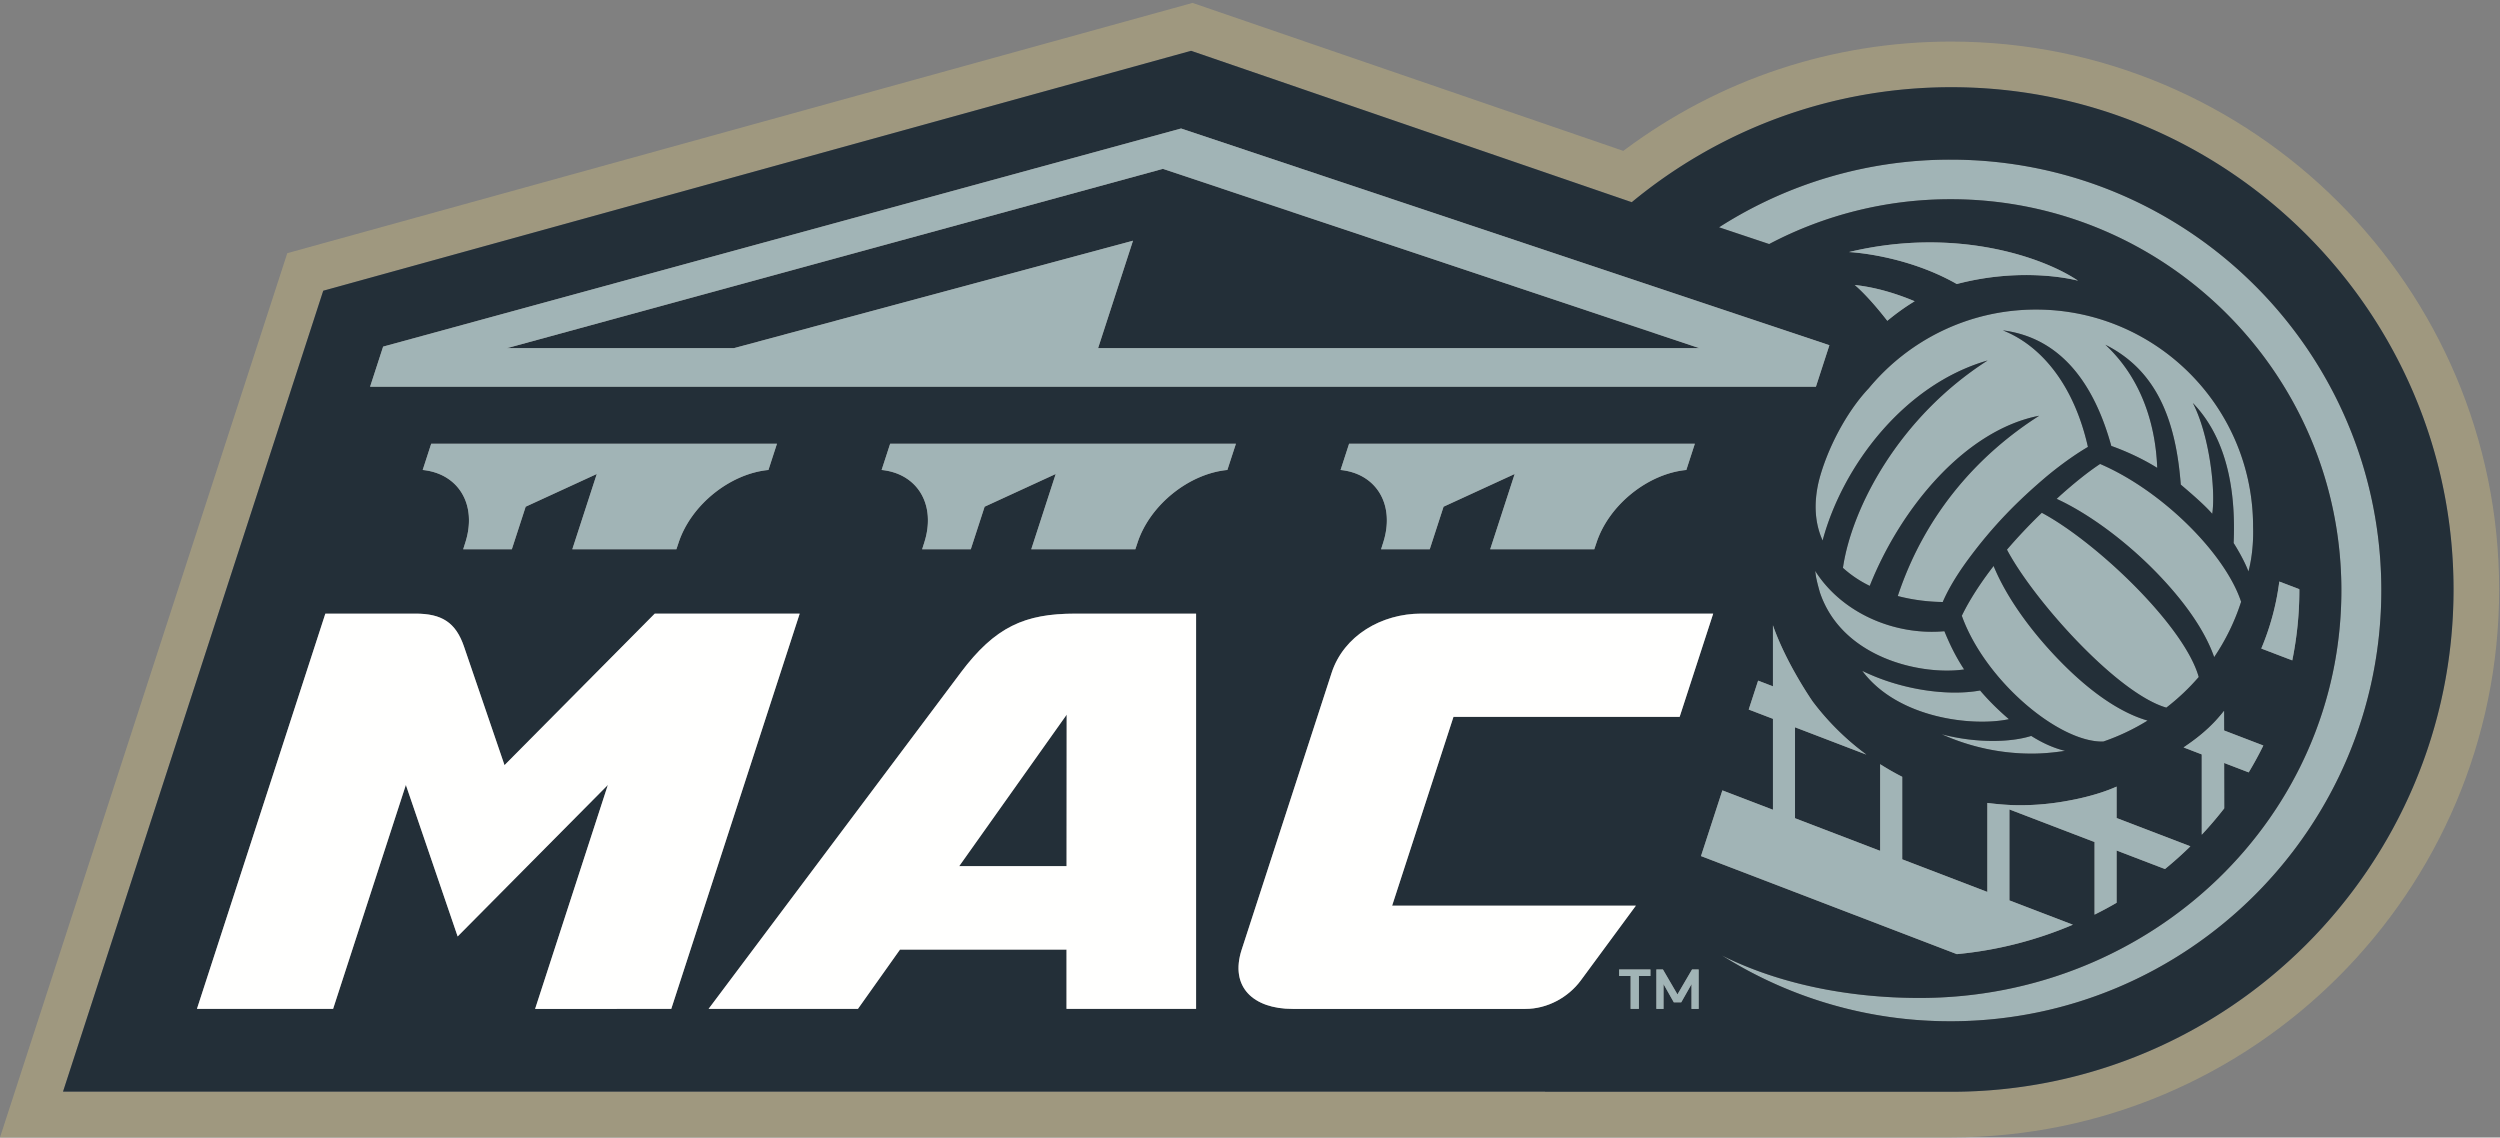 <svg xmlns="http://www.w3.org/2000/svg" width="200" height="91" viewBox="0 0 200 91"><rect x="0" y="0" width="200" height="91" fill="#808080" stroke="none"/><g fill="none" fill-rule="evenodd"><path fill="#A1B4B6" d="M156.051 12.77a34.283 34.283 0 0 0-18.528 5.413l4.01 1.341a31.08 31.08 0 0 1 14.518-3.586c17.252 0 31.26 14.036 31.26 31.288 0 18.126-15.137 32.61-33.742 32.61-5.554 0-11.147-1.066-15.807-3.395a34.156 34.156 0 0 0 18.27 5.26c19.015 0 34.474-15.47 34.474-34.475 0-19.029-15.426-34.455-34.455-34.455"/><path fill="#A1B4B6" d="M171.806 57.646c-2.226-.642-4.554-2.31-6.71-4.464-2.479-2.476-4.563-5.344-5.607-7.905-1.55 2.004-2.276 3.424-2.544 3.984 1.862 5.2 7.792 10.161 11.319 10.063a17.516 17.516 0 0 0 3.542-1.678m5.327-5.077a17.421 17.421 0 0 0 2.156-4.427c-1.267-3.84-6.299-8.886-11.282-11.026-1.056.702-2.086 1.552-3.08 2.43-.138.123-.262.241-.395.363 2.518 1.156 5.515 3.347 8.02 5.933 2.124 2.193 3.81 4.523 4.581 6.727m-11.933 7.5c-.875-.218-1.767-.603-2.702-1.196-1.62.512-4.345.605-7.162-.132a17.567 17.567 0 0 0 7.208 1.549c.905 0 1.788-.09 2.656-.22m-9.649-9.572c-3.935.358-8.177-1.413-10.339-4.827.032.192.05.39.09.58.01.057.025.11.037.167.07.33.163.65.251.973 1.78 5.29 8.168 6.655 11.54 6.165-.703-1.071-1.176-2.078-1.579-3.058m5.162 7.037a23.2 23.2 0 0 1-1.245-1.149c-.394-.393-.74-.773-1.061-1.147-2.504.458-6.257-.016-9.427-1.57 2.859 3.834 8.888 4.473 11.733 3.866m15.185-3.375c-.547-1.949-2.43-4.494-4.731-6.88-2.542-2.636-5.57-5.054-7.825-6.257a42.783 42.783 0 0 0-2.786 2.949c1.145 2.168 3.612 5.34 6.273 7.991 2.275 2.267 4.672 4.127 6.477 4.647a17.626 17.626 0 0 0 2.592-2.45"/><path fill="#A1B4B6" d="M145.81 43.24c1.558-5.84 6.436-12.456 13.201-14.401-7.136 4.57-10.88 11.826-11.576 16.59a9.107 9.107 0 0 0 2.145 1.442c2.525-6.342 7.712-12.482 13.558-13.61-4.602 2.928-9.046 7.581-11.316 14.422 1.17.309 2.397.463 3.598.478.318-.735.887-1.842 2.008-3.37 2.021-2.747 4-4.724 6.273-6.652 1.39-1.16 2.625-1.971 3.333-2.384-1.105-4.92-3.701-8.094-6.807-9.325 4.817.619 7.376 4.525 8.676 9.245.911.323 2.334.917 3.675 1.756-.126-3.442-1.25-7.162-4.151-9.852 4.11 2.06 5.641 6.025 6.035 11.19.734.628 1.828 1.552 2.518 2.336.286-1.931-.245-6.343-1.554-8.866 2.874 2.975 3.432 7.37 3.265 11.204.443.698.94 1.61 1.18 2.272 0 0 .443-1.423.376-3.586 0-9.59-7.775-17.364-17.365-17.364-5.387 0-10.2 2.454-13.386 6.303-1.875 1.986-3.379 5.01-3.988 7.408-.446 1.868-.292 3.455.302 4.765"/><path fill="#9F987F" d="M156.1 87.341h-32.498v-.013H5.042l20.817-64.07L95.284 4.066l35.256 12.11c6.951-5.743 15.86-9.199 25.56-9.199 22.156 0 40.183 18.025 40.183 40.182 0 22.157-18.027 40.183-40.183 40.183zm0-84.015c-9.476 0-18.505 2.99-26.11 8.65l-.127.094-.15-.052L95.401.233l-72.418 20.02L0 90.992l156.1-.002c24.169 0 43.832-19.662 43.832-43.83 0-24.17-19.663-43.833-43.832-43.833z"/><path fill="#232F38" d="M85.326 69.293l.008-12.121-8.6 12.121h8.592M93.033 13.508l-52.462 14.34h18.157l31.912-8.591-2.791 8.591h48.086L93.121 13.537l-.088-.029"/><path fill="#232F38" d="M156.032 81.7a34.156 34.156 0 0 1-18.27-5.26c4.66 2.33 10.253 3.396 15.807 3.396 18.605 0 33.742-14.484 33.742-32.61 0-17.252-14.008-31.288-31.26-31.288a31.08 31.08 0 0 0-14.518 3.586l-4.01-1.34a34.283 34.283 0 0 1 18.528-5.413c19.03 0 34.455 15.426 34.455 34.455 0 19.004-15.46 34.475-34.474 34.475zM137.79 63.23l4.045 1.551v-7.275l-1.939-.743.753-2.312 1.186.455v-4.88c1.064 3.066 3.178 6.098 3.178 6.098a20.794 20.794 0 0 0 4.293 4.244l-5.706-2.186v7.276l6.812 2.61v-6.933c.57.365 1.158.7 1.765 1.01v6.6l6.81 2.61v-7.12c.86.109 1.732.183 2.623.183 1.376 0 2.718-.14 4.018-.395 0 0 2.059-.35 3.7-1.097v2.515l5.903 2.262a30.264 30.264 0 0 1-2.034 1.82l-3.869-1.482v4.18c-.575.337-1.166.65-1.764.95v-5.807l-6.812-2.61v7.277l5.076 1.945a31.059 31.059 0 0 1-9.281 2.355l-20.468-7.845 1.71-5.255zm-1.898 17.482h-.571v-1.978l-.825 1.455h-.59l-.825-1.46v1.983h-.57v-3.154h.523l1.162 1.996 1.167-1.996h.529v3.154zm-3.858-2.632h-.923v2.632h-.66V78.08h-.923v-.522h2.506v.522zm-9.999 2.632h-18.62c-3.162 0-5.05-1.758-4.08-4.744l7.192-22.133c.969-2.988 4-4.744 7.162-4.744h23.364l-2.683 8.256h-18.093l-4.91 15.108h19.5l-4.4 5.973c-1 1.358-2.675 2.284-4.432 2.284zM98.19 37.598c-3.064.294-6.174 2.78-7.176 5.785l-.186.557h-8.326l1.955-6.02-5.686 2.615-1.107 3.405h-3.892l.176-.557c.951-3.005-.543-5.491-3.418-5.785l.683-2.098h27.66l-.683 2.098zm-2.503 43.114H85.322v-4.744H71.999l-3.366 4.744H56.686L76.84 53.835c2.773-3.7 5.144-4.744 9.184-4.744h9.663v31.621zm-52.877 0l5.822-17.919-12.02 12.122-4.142-12.122-5.822 17.919H15.755l10.274-31.62h7.203c2.109 0 3.225.696 3.888 2.634l3.24 9.487L52.381 49.09h11.594L53.7 80.712H42.809zm-.755-40.177l-1.107 3.405h-3.891l.175-.557c.951-3.005-.543-5.491-3.416-5.785l.68-2.098h27.661l-.681 2.098c-3.066.294-6.175 2.78-7.177 5.785l-.187.557h-8.326l1.957-6.02-5.688 2.615zm73.431 0l-1.106 3.405h-3.893l.176-.557c.952-3.005-.543-5.491-3.416-5.785l.681-2.098h27.66l-.681 2.098c-3.066.294-6.174 2.78-7.176 5.785l-.187.557h-8.327l1.957-6.02-5.688 2.615zm49.047-.626c.133-.122.257-.24.396-.363.993-.878 2.023-1.728 3.079-2.43 4.983 2.14 10.015 7.186 11.282 11.026a17.421 17.421 0 0 1-2.156 4.427c-.771-2.204-2.457-4.534-4.58-6.727-2.506-2.586-5.503-4.777-8.021-5.933zm2.297 12.054c-2.661-2.652-5.128-5.823-6.273-7.991a42.783 42.783 0 0 1 2.786-2.949c2.256 1.203 5.283 3.62 7.825 6.257 2.301 2.386 4.184 4.931 4.731 6.88a17.626 17.626 0 0 1-2.592 2.45c-1.805-.52-4.202-2.38-6.477-4.647zm-9.884-2.702c.268-.56.994-1.98 2.544-3.984 1.044 2.561 3.128 5.429 5.608 7.905 2.155 2.153 4.483 3.822 6.71 4.464a17.516 17.516 0 0 1-3.543 1.678c-3.527.098-9.457-4.863-11.32-10.063zm5.553 9.612c.935.593 1.827.978 2.702 1.196-.868.131-1.75.22-2.656.22-2.571 0-5.006-.561-7.208-1.548 2.817.737 5.543.644 7.162.132zM145.59 47.39c-.088-.323-.181-.643-.251-.973-.012-.056-.027-.11-.038-.168-.038-.19-.057-.387-.089-.58 2.162 3.415 6.404 5.186 10.34 4.828.402.98.875 1.987 1.579 3.058-3.373.49-9.762-.874-11.54-6.165zm12.817 7.848c.321.374.667.754 1.061 1.147.427.425.84.8 1.245 1.149-2.845.607-8.874-.032-11.733-3.866 3.17 1.554 6.923 2.028 9.427 1.57zm22.496-3.355a20.446 20.446 0 0 0 1.442-5.36l1.6.61c0 .031.003.061.003.092 0 1.917-.198 3.79-.566 5.605l-2.479-.947zm.164 7.757a28.86 28.86 0 0 1-1.171 2.15l-1.964-.752.006 3.63a29.74 29.74 0 0 1-1.797 2.106v-6.422l-1.455-.558c.78-.524 1.412-1.01 1.991-1.554.136-.131.273-.261.406-.4l.137-.142c.24-.261.476-.534.705-.824l.003 1.563 3.139 1.203zm-31.57-28.573c3.184-3.85 7.998-6.303 13.385-6.303 9.59 0 17.365 7.774 17.365 17.364.067 2.163-.375 3.586-.375 3.586-.241-.661-.738-1.574-1.181-2.272.167-3.833-.39-8.229-3.265-11.204 1.31 2.523 1.84 6.935 1.554 8.866-.69-.784-1.784-1.708-2.518-2.336-.394-5.165-1.924-9.13-6.035-11.19 2.9 2.69 4.025 6.41 4.151 9.852-1.341-.839-2.764-1.433-3.675-1.756-1.3-4.72-3.859-8.626-8.676-9.245 3.106 1.231 5.702 4.405 6.807 9.325-.708.413-1.942 1.223-3.333 2.384-2.272 1.928-4.252 3.905-6.273 6.652-1.121 1.528-1.69 2.635-2.008 3.37a14.953 14.953 0 0 1-3.598-.478c2.27-6.84 6.714-11.494 11.316-14.423-5.846 1.129-11.033 7.269-13.558 13.611a9.107 9.107 0 0 1-2.145-1.441c.697-4.765 4.44-12.02 11.576-16.591-6.765 1.945-11.643 8.56-13.201 14.402-.594-1.31-.748-2.897-.302-4.765.61-2.398 2.113-5.422 3.988-7.408zm3.676-6.968c-.771.461-1.494.994-2.187 1.564-1.634-2.103-2.604-2.863-2.604-2.863 1.66.181 3.28.666 4.79 1.299zm-5.255-3.935c8.496-2.042 15.534.403 18.325 2.292 0 0-4.205-1.177-9.698.265-4.16-2.366-8.627-2.557-8.627-2.557zM30.65 27.729L94.486 10.28l51.866 17.336-1.08 3.325H29.607l1.043-3.212zM156.1 6.976c-9.7 0-18.609 3.456-25.56 9.2L95.284 4.064 25.859 23.259 5.042 87.328h118.56v.013H156.1c22.156 0 40.183-18.026 40.183-40.183S178.256 6.976 156.1 6.976z"/><path fill="#FFFFFE" d="M52.381 49.091l-12.02 12.122-3.241-9.487c-.663-1.938-1.78-2.635-3.888-2.635h-7.203L15.755 80.712h10.892l5.822-17.919 4.143 12.122L48.63 62.793l-5.822 17.919H53.7l10.275-31.62H52.381m32.945 20.201h-8.592l8.6-12.121-.008 12.121zM76.84 53.835L56.686 80.712h11.946l3.366-4.744h13.325l-.001 4.744h10.364v-31.62h-9.663c-4.04 0-6.411 1.043-9.184 4.743zm34.53 18.62l4.909-15.108h18.093l2.683-8.256H113.69c-3.162 0-6.193 1.756-7.162 4.744l-7.192 22.133c-.97 2.986.918 4.744 4.08 4.744h18.62c1.757 0 3.432-.926 4.432-2.284l4.4-5.973h-19.5"/><path fill="#A1B4B6" d="M54.111 43.94l.187-.557c1.002-3.005 4.111-5.491 7.177-5.785l.681-2.098h-27.66l-.681 2.098c2.873.294 4.367 2.78 3.416 5.785l-.175.557h3.891l1.107-3.405 5.688-2.615-1.957 6.02h8.326m16.418-6.342c2.875.294 4.37 2.78 3.418 5.785l-.176.557h3.892l1.107-3.405 5.686-2.615-1.955 6.02h8.326l.186-.557c1.002-3.005 4.112-5.491 7.176-5.785l.683-2.098h-27.66l-.683 2.098m17.32-9.75l2.79-8.591-31.911 8.591H40.57l52.462-14.34.088.029 42.814 14.311H87.849zm58.503-.232L94.486 10.28 30.65 27.73l-1.043 3.21h115.665l1.08-3.324zm-18.81 16.324l.188-.557c1.002-3.005 4.11-5.491 7.176-5.785l.681-2.098h-27.66l-.681 2.098c2.873.294 4.368 2.78 3.416 5.785l-.176.557h3.893l1.106-3.405 5.688-2.615-1.957 6.02h8.327m56.405 3.286l-.003-.092-1.6-.61a20.446 20.446 0 0 1-1.442 5.36l2.479.947c.368-1.815.566-3.688.566-5.605m-18.119 26.75l-5.076-1.945v-7.277l6.812 2.61v5.807c.598-.3 1.19-.613 1.764-.95v-4.18l3.869 1.482a30.264 30.264 0 0 0 2.034-1.82l-5.903-2.262v-2.515c-1.641.746-3.7 1.097-3.7 1.097a20.91 20.91 0 0 1-4.018.395c-.89 0-1.762-.074-2.623-.183v7.12l-6.81-2.61v-6.6a20.735 20.735 0 0 1-1.765-1.01v6.933l-6.812-2.61v-7.276l5.706 2.186a20.794 20.794 0 0 1-4.293-4.244s-2.114-3.032-3.178-6.098v4.88l-1.186-.455-.753 2.312 1.94.743v7.275l-4.046-1.55-1.711 5.255 20.468 7.845a31.059 31.059 0 0 0 9.281-2.355m12.096-17.1c-.235.297-.468.568-.705.823l-.137.142c-.133.138-.268.27-.406.4-.58.544-1.212 1.03-1.99 1.554l1.454.558v6.422a29.74 29.74 0 0 0 1.797-2.107l-.006-3.63 1.964.753c.419-.7.812-1.416 1.17-2.15l-3.138-1.203-.003-1.563m-26.94-31.21a17.957 17.957 0 0 1 2.188-1.565c-1.511-.633-3.131-1.118-4.791-1.3 0 0 .97.761 2.604 2.864m15.257-3.207c-2.791-1.889-9.83-4.334-18.325-2.292 0 0 4.466.191 8.627 2.557 5.493-1.442 9.698-.265 9.698-.265M129.529 78.08h.922v2.632h.661V78.08h.923v-.522h-2.506v.522M134.197 79.554l-1.162-1.996h-.524v3.154h.571v-1.983l.825 1.46h.59l.825-1.455v1.978h.571v-3.154h-.529l-1.167 1.996"/></g></svg>